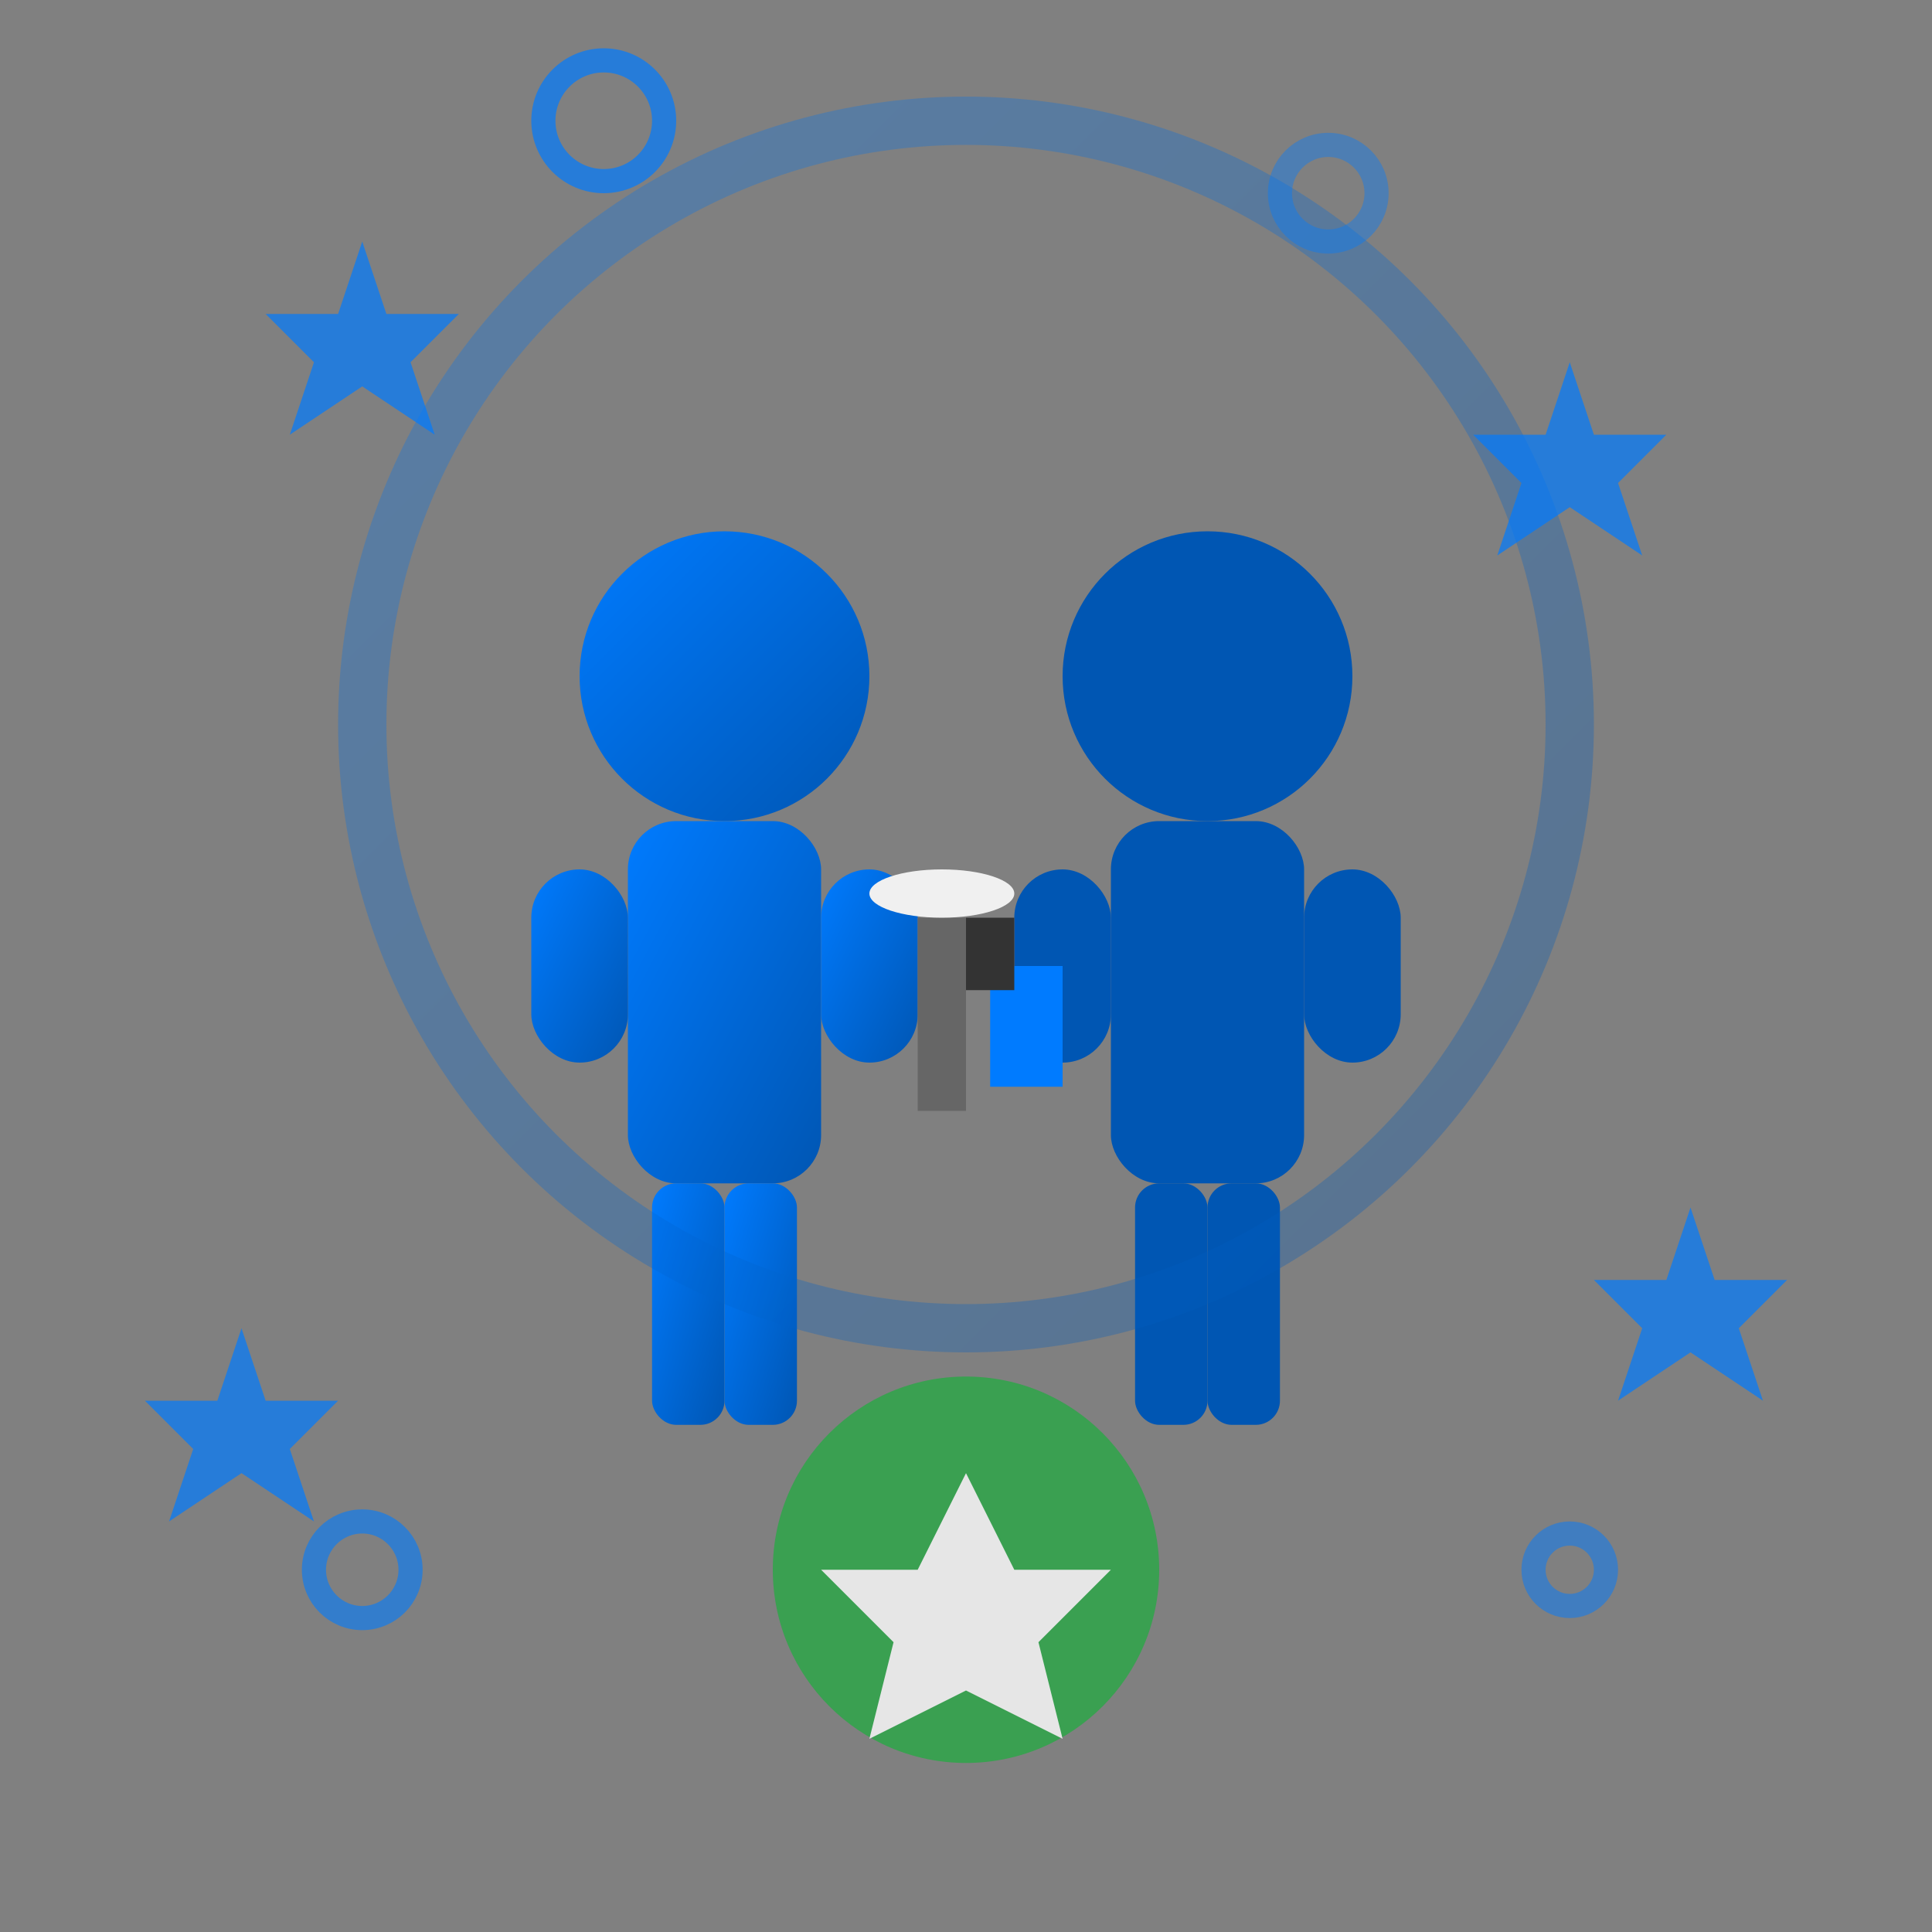 <svg xmlns="http://www.w3.org/2000/svg" viewBox="0 0 80 80" width="80" height="80">
  <rect x="0" y="0" width="80" height="80" fill="#808080" stroke="none"/>
  <defs>
    <linearGradient id="teamGradient" x1="0%" y1="0%" x2="100%" y2="100%">
      <stop offset="0%" style="stop-color:#007bff;stop-opacity:1" />
      <stop offset="100%" style="stop-color:#0056b3;stop-opacity:1" />
    </linearGradient>
  </defs>
  
  <!-- Person 1 -->
  <g transform="translate(20,20)">
    <!-- Head -->
    <circle cx="10" cy="8" r="6" fill="url(#teamGradient)"/>
    <!-- Body -->
    <rect x="6" y="14" width="8" height="15" fill="url(#teamGradient)" rx="2"/>
    <!-- Arms -->
    <rect x="2" y="16" width="4" height="8" fill="url(#teamGradient)" rx="2"/>
    <rect x="14" y="16" width="4" height="8" fill="url(#teamGradient)" rx="2"/>
    <!-- Legs -->
    <rect x="7" y="29" width="3" height="10" fill="url(#teamGradient)" rx="1"/>
    <rect x="10" y="29" width="3" height="10" fill="url(#teamGradient)" rx="1"/>
    <!-- Cleaning tool in hand -->
    <rect x="18" y="18" width="2" height="8" fill="#666"/>
    <ellipse cx="19" cy="17" rx="3" ry="1" fill="#f0f0f0"/>
  </g>
  
  <!-- Person 2 -->
  <g transform="translate(40,20)">
    <!-- Head -->
    <circle cx="10" cy="8" r="6" fill="#0056b3"/>
    <!-- Body -->
    <rect x="6" y="14" width="8" height="15" fill="#0056b3" rx="2"/>
    <!-- Arms -->
    <rect x="2" y="16" width="4" height="8" fill="#0056b3" rx="2"/>
    <rect x="14" y="16" width="4" height="8" fill="#0056b3" rx="2"/>
    <!-- Legs -->
    <rect x="7" y="29" width="3" height="10" fill="#0056b3" rx="1"/>
    <rect x="10" y="29" width="3" height="10" fill="#0056b3" rx="1"/>
    <!-- Spray bottle in hand -->
    <rect x="1" y="20" width="3" height="5" fill="#007bff"/>
    <rect x="0" y="18" width="2" height="3" fill="#333"/>
  </g>
  
  <!-- Unity/teamwork symbol -->
  <circle cx="40" cy="30" r="25" fill="none" stroke="url(#teamGradient)" stroke-width="2" opacity="0.3"/>
  
  <!-- Sparkles representing quality work -->
  <g opacity="0.7">
    <polygon points="15,10 16,13 19,13 17,15 18,18 15,16 12,18 13,15 11,13 14,13" fill="#007bff"/>
    <polygon points="65,15 66,18 69,18 67,20 68,23 65,21 62,23 63,20 61,18 64,18" fill="#007bff"/>
    <polygon points="10,55 11,58 14,58 12,60 13,63 10,61 7,63 8,60 6,58 9,58" fill="#007bff"/>
    <polygon points="70,50 71,53 74,53 72,55 73,58 70,56 67,58 68,55 66,53 69,53" fill="#007bff"/>
  </g>
  
  <!-- Cleaning bubbles around team -->
  <circle cx="15" cy="65" r="2" fill="none" stroke="#007bff" stroke-width="1" opacity="0.6"/>
  <circle cx="65" cy="65" r="1.5" fill="none" stroke="#007bff" stroke-width="1" opacity="0.5"/>
  <circle cx="25" cy="5" r="2.5" fill="none" stroke="#007bff" stroke-width="1" opacity="0.7"/>
  <circle cx="55" cy="8" r="2" fill="none" stroke="#007bff" stroke-width="1" opacity="0.4"/>
  
  <!-- Achievement badge -->
  <g transform="translate(40,65)" opacity="0.8">
    <circle r="8" fill="#28a745"/>
    <polygon points="0,-4 2,0 6,0 3,3 4,7 0,5 -4,7 -3,3 -6,0 -2,0" fill="#fff"/>
  </g>
</svg>
